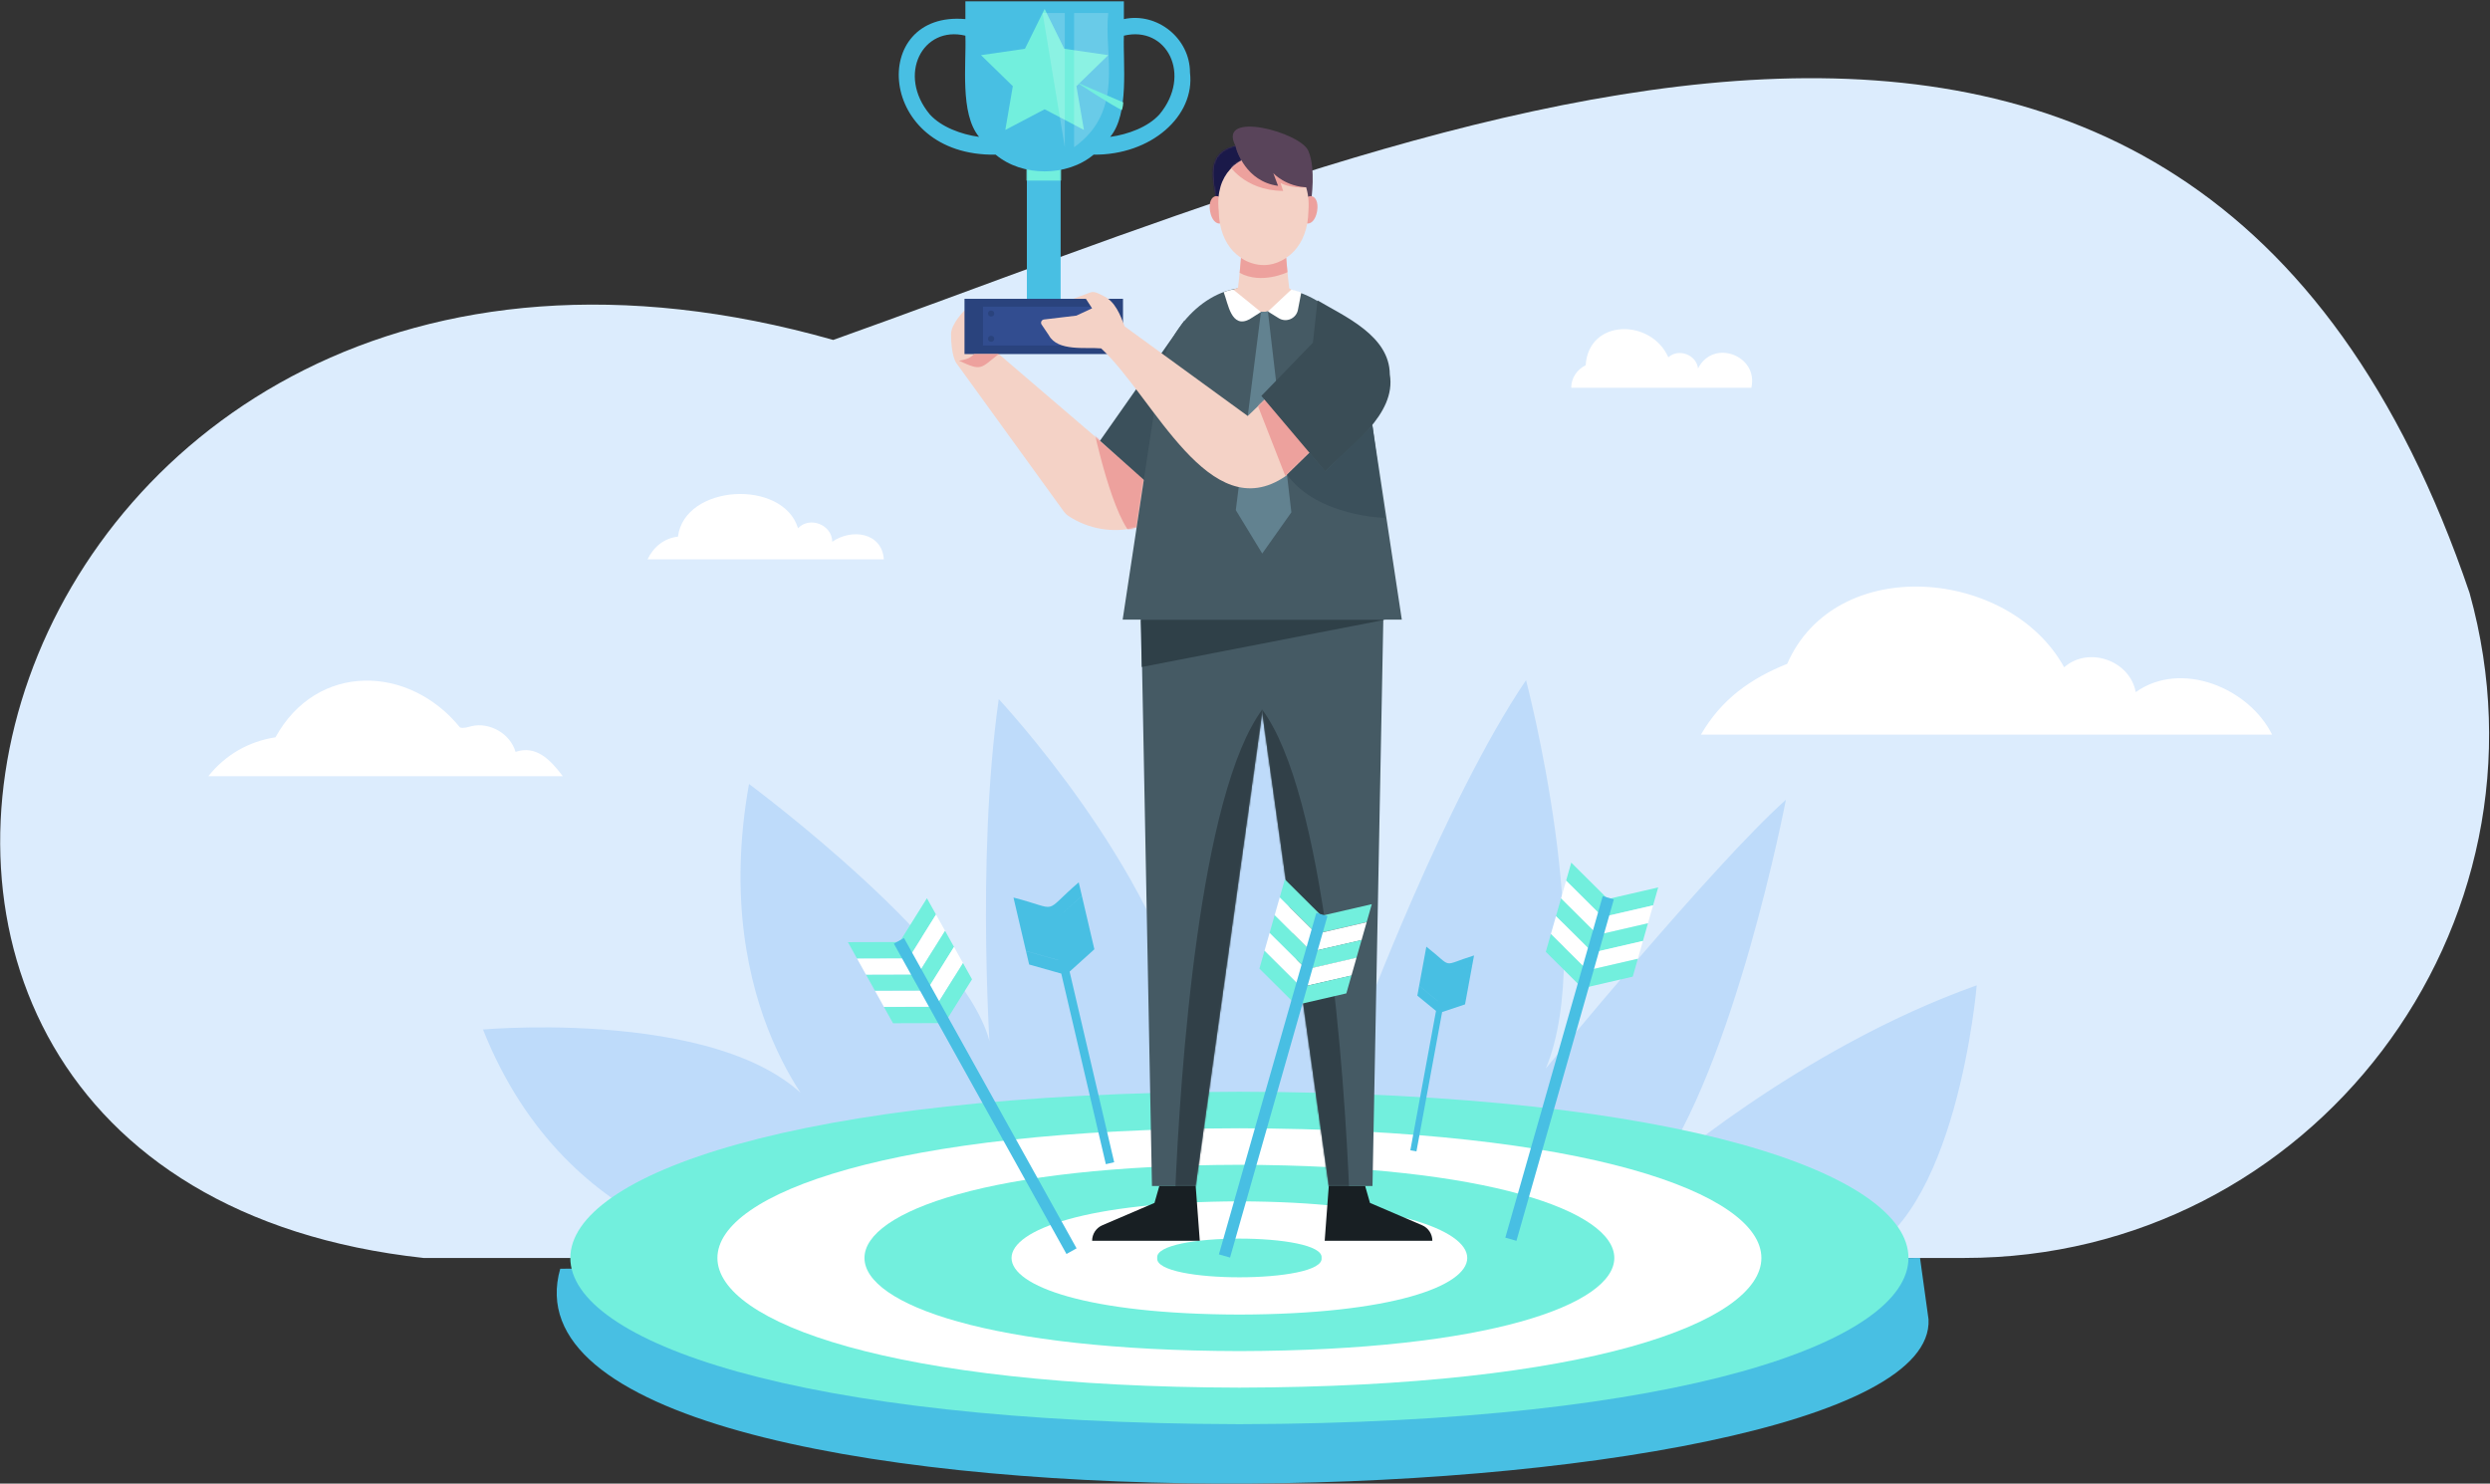 <svg xmlns="http://www.w3.org/2000/svg" width="1633" height="973" viewBox="0 0 1633 973" fill="none"><rect x="0" y="0" width="1633" height="973" fill="#333333" stroke="none"/><path d="M277.706 825.017H1288.38C1515.89 825.017 1680.68 608.017 1619.59 388.856C1435.58 -152.204 927.854 86.951 546.453 222.945C-13.237 64.137 -210.49 771.74 277.706 825.017Z" fill="#DCECFD"></path><path d="M502.196 825.018C502.196 825.018 373.213 817.209 316.75 675.183C316.75 675.183 501.059 658.788 541.911 738.431C541.911 738.431 464.616 662.812 491.221 514.174C491.221 514.174 640.018 624.433 650.009 688C659.999 751.567 650.009 700.738 650.009 700.738C650.009 700.738 639.706 566.7 655.004 458.516C655.004 458.516 759.343 570.032 778.898 671.099C778.898 671.099 793.126 471.965 825.95 384.453C825.95 384.453 888.938 528.441 892.956 671.099C892.956 671.099 947.556 524.737 1000.81 446.091C1000.81 446.091 1047.07 621.753 1013.78 700.738C1013.78 700.738 1123.29 567.298 1171.22 524.544C1171.22 524.544 1137.61 700.053 1084.12 771.747C1084.12 771.747 1178.91 688 1296.37 646.223C1296.37 646.223 1283.48 801.698 1215.16 825.417L502.209 825.025L502.196 825.018Z" fill="#BEDBFA"></path><path d="M369.062 509.038H136.657C147.752 495.104 163.043 486.218 180.656 483.57C207.714 434.331 268.187 435.814 301.71 477.112C304.171 477.83 306.752 476.839 309.246 476.247C321.212 473.407 334.708 481.289 338.106 493.108C351.416 488.645 360.628 497.818 369.062 509.038Z" fill="white"></path><path d="M1490.07 481.782H1115.53C1128.95 458.549 1148.04 445.034 1172.08 435.376C1203.89 362.557 1317.95 372.547 1353.72 437.637C1369.62 423.63 1396.86 433.088 1400.66 453.933C1430.47 432.682 1475.01 451.253 1490.07 481.782Z" fill="white"></path><path d="M579.647 366.833H424.69C428.542 358.672 435.645 352.905 444.618 351.954C449.054 317.44 513.486 313.995 523.356 346.447C531.032 338.359 545.705 344.145 545.805 355.293C558.735 346.367 578.396 349.274 579.647 366.833Z" fill="white"></path><path d="M1264.78 865.278C1271.68 1002.29 312.006 1026.53 367.412 832.095L1259.2 825.024L1264.78 865.285V865.278Z" fill="#48BFE3"></path><path d="M812.826 934.033C227.774 932.696 227.781 717.332 812.839 716.002C1397.88 717.332 1397.87 932.702 812.826 934.033Z" fill="#72EFDD"></path><path d="M812.826 910.069C356.378 909.031 356.385 740.998 812.833 739.967C1269.27 741.005 1269.27 909.038 812.826 910.069Z" fill="white"></path><path d="M812.825 886.103C484.98 885.358 484.987 764.669 812.825 763.924C1140.66 764.669 1140.66 885.358 812.825 886.103Z" fill="#72EFDD"></path><path d="M812.827 862.145C613.586 861.693 613.586 788.349 812.827 787.896C1012.07 788.349 1012.06 861.693 812.827 862.145Z" fill="white"></path><path d="M866.722 825.017C868.824 841.932 756.822 841.932 758.93 825.017C756.828 808.103 868.83 808.103 866.722 825.017Z" fill="#72EFDD"></path><path d="M1040.04 635.302L1036.69 647.035L1013.78 624.26L1017.12 612.521L1040.04 635.302Z" fill="#72EFDD"></path><path d="M1043.41 623.496L1040.06 635.229L1017.14 612.454L1020.49 600.715L1043.41 623.496Z" fill="white"></path><path d="M1046.74 611.796L1043.4 623.529L1020.48 600.755L1023.83 589.015L1046.74 611.796Z" fill="#72EFDD"></path><path d="M1050.05 600.222L1046.7 611.955L1023.78 589.174L1027.13 577.441L1050.05 600.222Z" fill="white"></path><path d="M1053.38 588.522L1050.03 600.255L1027.12 577.474L1030.47 565.741L1053.38 588.522Z" fill="#72EFDD"></path><path d="M1084.13 593.737L1087.48 582.004L1056 589.267L1052.65 601L1084.13 593.737Z" fill="#72EFDD"></path><path d="M1080.77 605.543L1084.12 593.81L1052.64 601.073L1049.28 612.806L1080.77 605.543Z" fill="white"></path><path d="M1077.43 617.242L1080.78 605.51L1049.3 612.773L1045.95 624.506L1077.43 617.242Z" fill="#72EFDD"></path><path d="M1074.13 628.822L1077.48 617.083L1045.99 624.346L1042.64 636.086L1074.13 628.822Z" fill="white"></path><path d="M1070.79 640.523L1074.14 628.783L1042.66 636.046L1039.31 647.786L1070.79 640.523Z" fill="#72EFDD"></path><path d="M1051.1 587.737L987.225 811.688L994.523 813.77L1058.4 589.819L1051.1 587.737Z" fill="#48BFE3"></path><path d="M612.046 660.331L617.979 670.993L585.667 671.092L579.734 660.43L612.046 660.331Z" fill="#72EFDD"></path><path d="M606.078 649.602L612.011 660.264L579.699 660.364L573.766 649.702L606.078 649.602Z" fill="white"></path><path d="M600.164 638.966L606.098 649.635L573.785 649.728L567.852 639.066L600.164 638.966Z" fill="#72EFDD"></path><path d="M594.311 628.451L600.244 639.113L567.932 639.213L561.999 628.544L594.311 628.451Z" fill="white"></path><path d="M588.397 617.815L594.33 628.477L562.018 628.577L556.085 617.914L588.397 617.815Z" fill="#72EFDD"></path><path d="M613.832 599.756L607.905 589.094L590.778 616.491L596.704 627.16L613.832 599.756Z" fill="#72EFDD"></path><path d="M619.805 610.484L613.872 599.822L596.745 627.219L602.671 637.888L619.805 610.484Z" fill="white"></path><path d="M625.718 621.12L619.785 610.458L602.658 637.855L608.591 648.517L625.718 621.12Z" fill="#72EFDD"></path><path d="M631.566 631.643L625.64 620.975L608.506 648.378L614.439 659.04L631.566 631.643Z" fill="white"></path><path d="M637.479 642.271L631.552 631.609L614.425 659.006L620.352 669.675L637.479 642.271Z" fill="#72EFDD"></path><path d="M586.225 618.883L699.414 822.409L706.046 818.721L592.858 615.194L586.225 618.883Z" fill="#48BFE3"></path><path d="M701.469 637.237L717.712 622.57C715.144 611.589 712.085 598.499 709.517 587.518L693.262 602.131L709.511 587.465L707.449 578.658C682.852 599.829 696.035 596.697 664.667 588.662C667.235 599.643 670.295 612.733 672.862 623.714L693.927 629.654L693.94 629.707L672.875 623.768L674.937 632.574L696.002 638.514L725.235 763.519L730.709 762.235L701.476 637.23L701.469 637.237Z" fill="#48BFE3"></path><path d="M945.774 663.742L960.8 658.721C962.276 650.692 964.039 641.121 965.522 633.093L950.504 638.075L965.529 633.06L966.713 626.621C944.418 633.539 953.769 635.221 935.432 620.861C933.955 628.889 932.192 638.461 930.709 646.489L942.961 656.532V656.572L930.703 646.529L929.519 652.967L941.77 663.011L924.936 754.4L928.94 755.138L945.781 663.749L945.774 663.742Z" fill="#48BFE3"></path><path d="M627.135 238.03C627.135 238.03 623.722 233.554 623.722 219.067C623.722 212.403 632.535 203.603 632.535 203.603C632.535 203.603 641.069 210.314 641.069 211.225C641.069 212.136 639.107 234.159 638.202 235.516C637.298 236.873 627.128 238.03 627.128 238.03H627.135Z" fill="#F4D2C6"></path><path d="M750.284 313.802L640.956 220.171L627.135 238.037L697.772 335.612C698.563 336.703 699.541 337.64 700.665 338.379C713.861 347.072 730.124 349.786 745.429 345.848L750.277 313.802H750.284Z" fill="#F4D2C6"></path><mask id="mask0_3653_2" style="mask-type:luminance" maskUnits="userSpaceOnUse" x="627" y="220" width="124" height="128"><path d="M750.284 313.802L640.956 220.171L627.135 238.037L697.772 335.612C698.563 336.703 699.541 337.64 700.665 338.379C713.861 347.072 730.124 349.786 745.429 345.848L750.277 313.802H750.284Z" fill="white"></path></mask><g mask="url(#mask0_3653_2)"><path d="M717.346 281.476C717.346 281.476 729.984 342.077 744.397 352.706L757.534 309.452L717.346 281.483V281.476Z" fill="#EDA19D"></path></g><path d="M776.937 209.948L721.399 289.059L754.403 318.471L776.937 209.948Z" fill="#3B505B"></path><path d="M747.35 351.295L755.485 777.826H784.165L844.28 350.337L747.35 351.295Z" fill="#455A64"></path><mask id="mask1_3653_2" style="mask-type:luminance" maskUnits="userSpaceOnUse" x="747" y="350" width="98" height="428"><path d="M747.35 351.295L755.485 777.826H784.165L844.28 350.337L747.35 351.295Z" fill="white"></path></mask><g mask="url(#mask1_3653_2)"><path d="M828.172 464.901C786.494 520.266 773.943 703.93 770.651 783.613H795.813L826.935 588.203L828.172 464.901Z" fill="#314048"></path></g><path d="M760.308 777.826L757.142 788.914L722.948 803.567C718.877 805.31 716.236 809.32 716.236 813.75H786.847L784.166 777.826H760.308Z" fill="#181F23"></path><path d="M908.261 351.295L900.119 777.826H871.439L811.324 350.337L908.261 351.295Z" fill="#455A64"></path><mask id="mask2_3653_2" style="mask-type:luminance" maskUnits="userSpaceOnUse" x="811" y="350" width="98" height="428"><path d="M908.261 351.295L900.119 777.826H871.439L811.324 350.337L908.261 351.295Z" fill="white"></path></mask><g mask="url(#mask2_3653_2)"><path d="M827.433 464.901C869.11 520.266 881.661 703.93 884.954 783.613H859.792L828.67 588.203L827.433 464.901Z" fill="#314048"></path></g><path d="M895.303 777.826L898.469 788.914L932.664 803.567C936.734 805.31 939.375 809.32 939.375 813.75H868.764L871.445 777.826H895.303Z" fill="#181F23"></path><path d="M748.082 406.402H908.579L748.78 437.457L748.082 406.402Z" fill="#2F4048"></path><path d="M797.575 131.203C796.072 118.679 789.634 100.999 810.173 95.505C798.101 71.847 853.566 86.945 858.109 99.124C863.071 110.777 859.925 131.196 859.925 131.196H797.575V131.203Z" fill="#59445A"></path><mask id="mask3_3653_2" style="mask-type:luminance" maskUnits="userSpaceOnUse" x="795" y="83" width="66" height="49"><path d="M797.575 131.203C796.072 118.679 789.634 100.999 810.173 95.505C798.101 71.847 853.566 86.945 858.109 99.124C863.071 110.777 859.925 131.196 859.925 131.196H797.575V131.203Z" fill="white"></path></mask><g mask="url(#mask3_3653_2)"><path d="M810.167 95.505C810.167 95.505 810.679 99.376 815.129 106.752L800.755 129.906L795.614 129.267C790.126 111.628 786.462 100.394 810.167 95.505Z" fill="#1A1949"></path></g><path d="M803.939 136.731C805.928 148.677 795.645 150.426 793.576 138.493C791.588 126.547 801.871 124.798 803.939 136.731Z" fill="#EDA19D"></path><path d="M853.432 136.731C851.443 148.677 861.726 150.426 863.795 138.493C865.784 126.547 855.501 124.798 853.432 136.731Z" fill="#EDA19D"></path><path d="M858.102 138.213C857.371 185.291 799.996 185.284 799.271 138.213C794.056 90.024 861.76 89.552 858.102 138.213Z" fill="#F4D2C6"></path><mask id="mask4_3653_2" style="mask-type:luminance" maskUnits="userSpaceOnUse" x="798" y="101" width="61" height="73"><path d="M858.102 138.213C857.371 185.291 799.996 185.284 799.271 138.213C794.056 90.024 861.76 89.552 858.102 138.213Z" fill="white"></path></mask><g mask="url(#mask4_3653_2)"><path d="M805.252 107.217C805.252 107.217 815.501 125.05 841.508 125.196L839.745 119.908C839.745 119.908 845.16 123.653 858.096 122.881L849.29 101.683L813.22 98.89L805.238 107.211L805.252 107.217Z" fill="#EDA19D"></path></g><path d="M843.936 146.859H813.446C817.124 157.361 809.096 209.947 809.096 209.947H848.279C848.279 209.947 840.257 157.361 843.929 146.859H843.936Z" fill="#F4D2C6"></path><path d="M813.865 169.122C813.865 169.122 827.68 179.778 843.517 169.122L844.348 178.514C844.348 178.514 827.281 186.815 813.007 178.939L813.872 169.122H813.865Z" fill="#EDA19D"></path><path d="M811.071 98.159C811.071 98.159 816.851 119.024 838.182 121.877L835.076 113.59C835.076 113.59 843.396 122.735 858.102 122.882C853.254 96.502 829.555 96.562 811.071 98.159Z" fill="#59445A"></path><path d="M895.417 248.346C888.979 205.458 856.227 183.968 819.532 188.724C790.233 187.646 763.827 217.451 760.182 248.393C759.71 251.492 736.271 406.362 736.271 406.362H919.335L895.417 248.34V248.346Z" fill="#455A64"></path><path d="M808.77 189.888C815.374 209.483 840.317 209.476 846.922 189.888C846.922 189.888 830.606 181.055 808.77 189.888Z" fill="#F4D2C6"></path><path d="M808.771 189.887L826.969 204.64L819.433 209.403C807.414 215.721 805.458 199.08 802.538 191.657C802.538 191.657 805.704 190.273 808.764 189.881L808.771 189.887Z" fill="white"></path><path d="M831.531 204.288L838.621 208.685C843.596 211.771 850.115 208.917 851.225 203.171L853.42 191.784C853.42 191.784 848.452 190.134 846.922 189.888L831.531 204.288Z" fill="white"></path><path d="M826.967 204.64L810.458 334.527L827.805 363.028L846.914 335.997L831.53 204.288L826.967 204.64Z" fill="#628290"></path><path d="M695.59 97.353H673.441V205.724H695.59V97.353Z" fill="#48BFE3"></path><mask id="mask5_3653_2" style="mask-type:luminance" maskUnits="userSpaceOnUse" x="673" y="97" width="23" height="109"><path d="M695.59 97.353H673.441V205.724H695.59V97.353Z" fill="white"></path></mask><g mask="url(#mask5_3653_2)"><path d="M699.994 94.427H669.324V118.438H699.994V94.427Z" fill="#72EFDD"></path></g><path d="M736.489 195.973H632.542V232.203H736.489V195.973Z" fill="#2A437D"></path><path d="M724.35 201.108H644.68V226.576H724.35V201.108Z" fill="#324D90"></path><path d="M652.031 205.63C652.071 208.258 647.94 208.258 647.98 205.63C647.94 203.003 652.071 203.003 652.031 205.63Z" fill="#2A437D"></path><path d="M652.03 222.193C652.07 224.82 647.94 224.82 647.98 222.193C647.94 219.565 652.07 219.565 652.03 222.193Z" fill="#2A437D"></path><path d="M721.397 205.565C721.437 208.192 717.307 208.192 717.346 205.565C717.307 202.937 721.437 202.937 721.397 205.565Z" fill="#2A437D"></path><path d="M721.397 222.126C721.437 224.754 717.307 224.754 717.346 222.126C717.307 219.499 721.437 219.499 721.397 222.126Z" fill="#2A437D"></path><path d="M780.422 47.662C780.509 25.254 758.985 7.821 737.069 12.523V0.85H633.122V12.523C569.342 6.83 574.903 102.702 652.989 101.432C670.336 116.045 699.868 116.045 717.208 101.432C755.054 101.804 783.814 76.01 780.429 47.662H780.422ZM609.849 75.099C588.099 49.086 605.06 16.581 633.122 23.398C633.813 42.022 629.39 74.454 642.108 89.772C630.195 88.129 617.285 83.26 609.855 75.099H609.849ZM760.342 75.099C752.906 83.267 740.002 88.129 728.09 89.772C740.794 74.56 736.39 41.909 737.075 23.398C765.117 16.587 782.105 49.059 760.349 75.099H760.342Z" fill="#48BFE3"></path><path d="M685.095 5.865L697.986 31.985L726.812 36.175L705.954 56.508L710.876 85.222L685.095 71.667L659.308 85.222L664.23 56.508L643.371 36.175L672.198 31.985L685.095 5.865Z" fill="#72EFDD"></path><path opacity="0.18" d="M704.422 8.526H726.817C723.691 36.342 738.178 72.365 704.422 96.55V8.526Z" fill="white"></path><path opacity="0.18" d="M698.331 8.526V96.563L683.778 8.526H698.331Z" fill="white"></path><path d="M736.648 67.151L706.085 54.001C706.085 54.001 730.01 69.678 735.75 72.192C735.75 72.192 736.675 69.532 736.642 67.151H736.648Z" fill="#72EFDD"></path><path d="M843.09 249.018L818.307 272.823L737.613 214.092C734.726 206.649 731.36 197.523 723.518 194.032C720.951 192.794 718.098 190.872 715.244 191.737L703.857 195.974H712.171L716.202 202.213L705.912 207.002L684.661 209.529C683.058 209.722 682.227 211.538 683.132 212.875L687.881 219.919C693.734 230.694 712.251 227.554 722.168 228.492C757.015 261.004 793.091 346.474 843.016 312.352L875.428 280.665L843.096 249.018H843.09Z" fill="#F4D2C6"></path><mask id="mask6_3653_2" style="mask-type:luminance" maskUnits="userSpaceOnUse" x="682" y="191" width="194" height="130"><path d="M843.09 249.018L818.307 272.823L737.613 214.092C734.726 206.649 731.36 197.523 723.518 194.032C720.951 192.794 718.098 190.872 715.244 191.737L703.857 195.974H712.171L716.202 202.213L705.912 207.002L684.661 209.529C683.058 209.722 682.227 211.538 683.132 212.875L687.881 219.919C693.734 230.694 712.251 227.554 722.168 228.492C757.015 261.004 793.091 346.474 843.016 312.352L875.428 280.665L843.096 249.018H843.09Z" fill="white"></path></mask><g mask="url(#mask6_3653_2)"><path d="M823.47 262.401L843.019 312.345L865.859 297.546L831.984 255.922L823.47 262.401Z" fill="#EDA19D"></path></g><path d="M827.24 259.647L869.103 309.146C884.947 292.864 915.936 272.018 911.473 245.526C911.26 220.318 882.446 207.82 864.042 197.005L861.042 224.747L827.24 259.647Z" fill="#3A4D56"></path><path d="M844.035 311.347L858.774 296.934L869.097 309.139L900.086 279.241L908.254 339.642C908.254 339.642 863.929 338.717 844.035 311.347Z" fill="#3B505B"></path><path d="M638.907 232.204C635.854 235.343 632.728 235.869 628.977 236.58C644.102 243.697 642.925 241.535 655.01 232.204H638.907Z" fill="#EDA19D"></path><path d="M852.215 646.289L848.87 658.022L825.949 635.248L829.301 623.508L852.215 646.289Z" fill="#72EFDD"></path><path d="M855.582 634.483L852.236 646.216L829.323 623.442L832.668 611.702L855.582 634.483Z" fill="white"></path><path d="M858.921 622.784L855.575 634.516L832.655 611.742L836.007 600.003L858.921 622.784Z" fill="#72EFDD"></path><path d="M862.218 611.21L858.873 622.943L835.959 600.162L839.305 588.429L862.218 611.21Z" fill="white"></path><path d="M865.559 599.51L862.213 611.243L839.292 588.462L842.645 576.729L865.559 599.51Z" fill="#72EFDD"></path><path d="M896.315 604.726L899.661 592.993L868.173 600.256L864.828 611.989L896.315 604.726Z" fill="#72EFDD"></path><path d="M892.949 616.532L896.295 604.799L864.807 612.062L861.462 623.795L892.949 616.532Z" fill="white"></path><path d="M889.61 628.231L892.956 616.498L861.475 623.761L858.123 635.494L889.61 628.231Z" fill="#72EFDD"></path><path d="M886.31 639.811L889.656 628.072L858.168 635.335L854.823 647.068L886.31 639.811Z" fill="white"></path><path d="M882.971 651.512L886.317 639.772L854.83 647.035L851.484 658.775L882.971 651.512Z" fill="#72EFDD"></path><path d="M863.276 598.726L799.398 822.677L806.696 824.759L870.575 600.808L863.276 598.726Z" fill="#48BFE3"></path><path d="M1148.58 254.305H1030.45C1030.45 247.907 1034.2 242.38 1039.92 239.526C1041.86 208.917 1082.86 208.857 1094.13 234.331C1100.86 228.246 1112.56 232.635 1113.62 241.641C1123.58 221.874 1153.39 233.134 1148.58 254.305Z" fill="white"></path></svg>